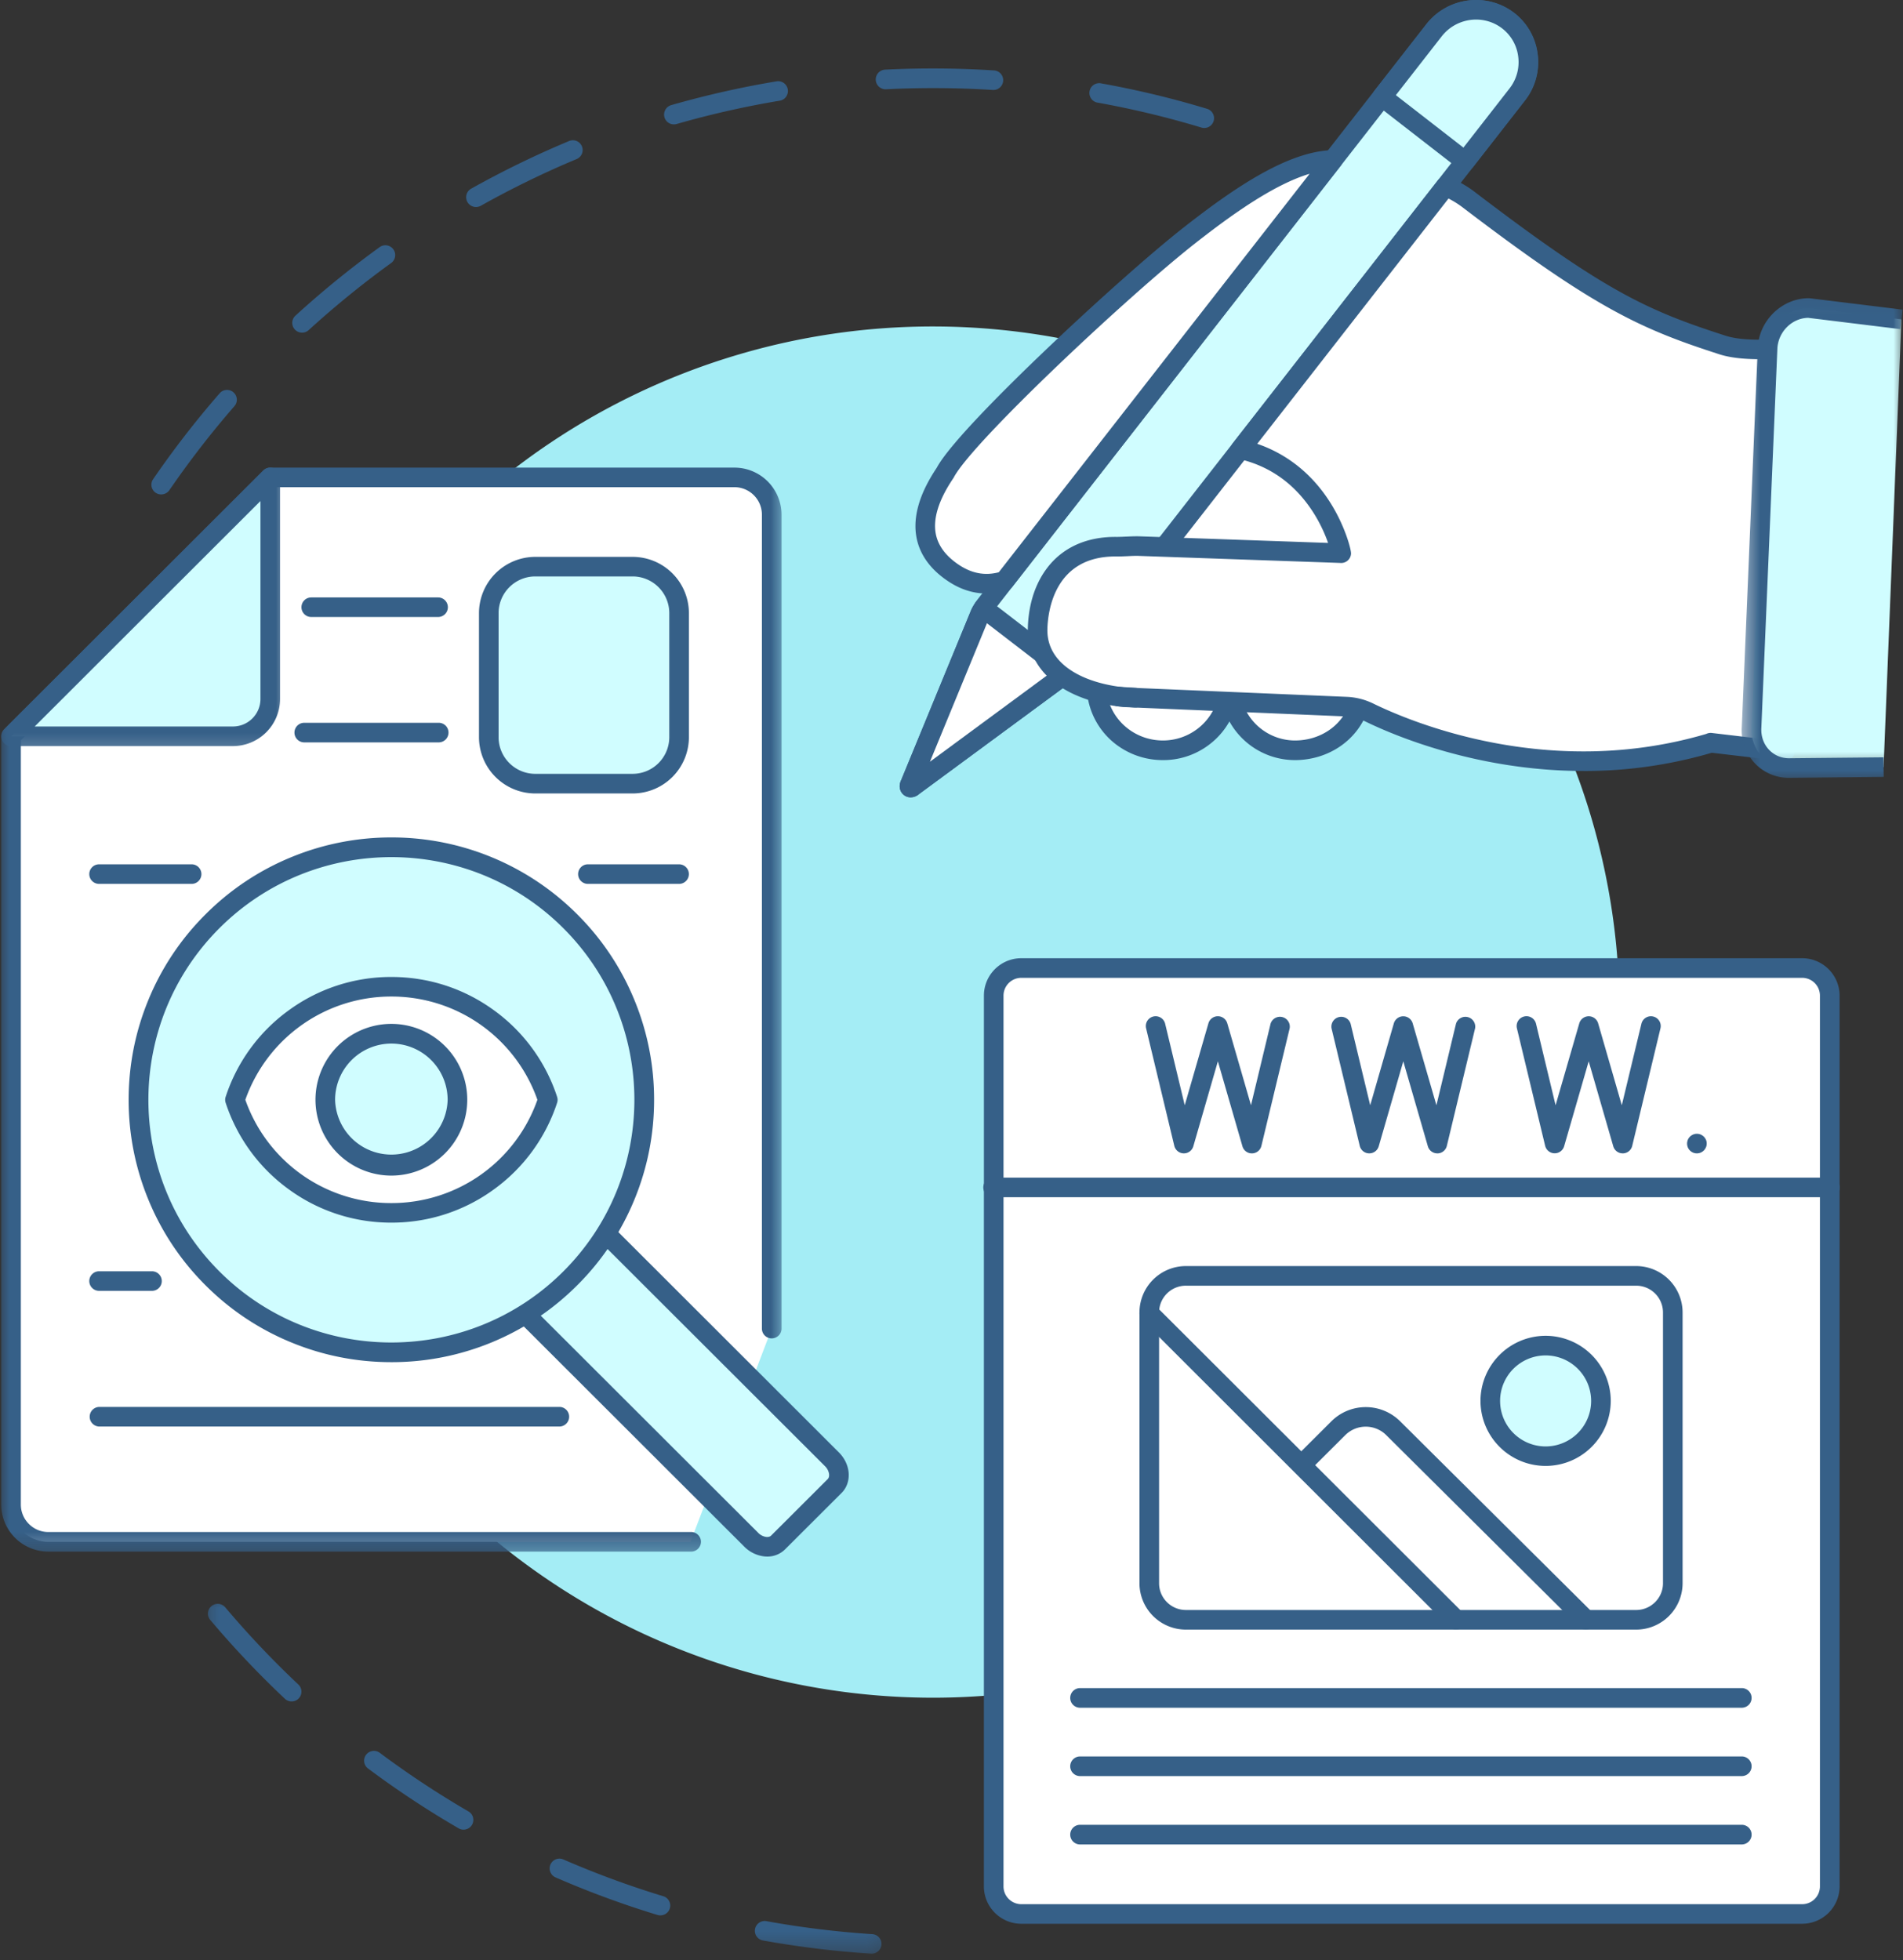 <svg width="100" height="103" fill="none" xmlns="http://www.w3.org/2000/svg"><rect width="100%" height="100%" fill="#333333" stroke="none"/><mask id="a" style="mask-type:luminance" maskUnits="userSpaceOnUse" x="10" y="83" width="37" height="20"><path d="M10.417 83.769h36.426v18.9H10.417v-18.9Z" fill="#fff"/></mask><g mask="url(#a)"><path d="M45.79 102.669c-.01 0-.02 0-.034-.002a50.69 50.69 0 0 1-5.665-.693.515.515 0 0 1 .185-1.015c1.823.331 3.689.561 5.547.682a.514.514 0 0 1-.032 1.028Zm-11.093-2.016a.476.476 0 0 1-.15-.021 49.544 49.544 0 0 1-5.356-1.974.514.514 0 1 1 .413-.942 48.612 48.612 0 0 0 5.241 1.93.513.513 0 0 1-.148 1.007Zm-10.339-4.502a.503.503 0 0 1-.257-.07 49.418 49.418 0 0 1-4.76-3.144.512.512 0 0 1-.105-.72.517.517 0 0 1 .722-.104 48.71 48.71 0 0 0 4.66 3.08.514.514 0 0 1-.26.958Zm-9.034-6.739a.515.515 0 0 1-.354-.14 50.173 50.173 0 0 1-3.922-4.142.515.515 0 1 1 .789-.663 48.948 48.948 0 0 0 3.842 4.057.514.514 0 0 1-.354.888Z" fill="#366088"/></g><path d="M8.473 25.983a.511.511 0 0 1-.424-.805 49.676 49.676 0 0 1 3.493-4.51.514.514 0 1 1 .776.676A48.914 48.914 0 0 0 8.9 25.76a.521.521 0 0 1-.427.223Zm7.4-8.502a.509.509 0 0 1-.38-.167.512.512 0 0 1 .033-.727 50.36 50.36 0 0 1 4.424-3.6.515.515 0 1 1 .604.835 49.555 49.555 0 0 0-4.333 3.525.51.51 0 0 1-.349.134Zm9.138-6.602a.515.515 0 0 1-.252-.964 49.924 49.924 0 0 1 5.127-2.496.514.514 0 1 1 .398.947 48.696 48.696 0 0 0-5.02 2.449.535.535 0 0 1-.253.064Zm38.273-4.153a.597.597 0 0 1-.15-.022A48.659 48.659 0 0 0 57.7 5.397a.515.515 0 1 1 .182-1.012c1.869.335 3.738.784 5.552 1.334a.515.515 0 0 1-.15 1.007Zm-27.873-.19a.513.513 0 0 1-.494-.371.52.52 0 0 1 .352-.64 49.93 49.93 0 0 1 5.566-1.256.517.517 0 0 1 .169 1.018 48.408 48.408 0 0 0-5.448 1.23.538.538 0 0 1-.145.018Zm16.774-1.807c-.01 0-.021 0-.034-.003a50.477 50.477 0 0 0-5.59-.035.516.516 0 0 1-.051-1.031 50.63 50.63 0 0 1 5.708.04.514.514 0 0 1-.032 1.028Z" fill="#366088"/><path d="M85.1 53.185a35.808 35.808 0 0 1-.693 7.031 35.728 35.728 0 0 1-2.051 6.758 36.96 36.96 0 0 1-1.514 3.197 36.805 36.805 0 0 1-1.82 3.031 36.366 36.366 0 0 1-4.487 5.46 36.048 36.048 0 0 1-2.623 2.377 36.146 36.146 0 0 1-15.85 7.485 36.181 36.181 0 0 1-7.037.693 36.182 36.182 0 0 1-17.007-4.256 36.162 36.162 0 0 1-5.88-3.922 36.048 36.048 0 0 1-5.001-4.996 35.661 35.661 0 0 1-2.108-2.84 35.387 35.387 0 0 1-1.82-3.032 36.208 36.208 0 0 1-1.514-3.197 36.36 36.36 0 0 1-2.054-6.758 36.127 36.127 0 0 1-.693-7.031 36.072 36.072 0 0 1 2.747-13.786c.453-1.09.956-2.156 1.514-3.198a35.387 35.387 0 0 1 1.82-3.03 35.661 35.661 0 0 1 4.486-5.461 36.048 36.048 0 0 1 5.466-4.481 36.162 36.162 0 0 1 9.571-4.521 36.044 36.044 0 0 1 10.473-1.552A36.181 36.181 0 0 1 62.83 19.9a35.876 35.876 0 0 1 6.237 3.329c.982.655 1.93 1.358 2.846 2.105a36.048 36.048 0 0 1 7.109 7.836c.655.98 1.261 1.992 1.82 3.031a36.96 36.96 0 0 1 1.514 3.198 35.728 35.728 0 0 1 2.051 6.757 35.813 35.813 0 0 1 .693 7.029Z" fill="#A4EDF5"/><path d="M57.638 36.384c.202 1.742 1.678 3.044 3.474 3.044a3.472 3.472 0 0 0 3.367-2.547l.266.005a3.42 3.42 0 0 0 3.366 2.542c1.514-.026 2.77-.904 3.254-2.201l2.41-7.539s-3.028-9.028-8.69-9.86c-5.662-.835-10.84 7.186-10.84 7.186l3.38 4.428.013 4.942Z" fill="#fff"/><path d="M68.047 39.944a3.939 3.939 0 0 1-3.442-2.032c-.26.464-.618.88-1.045 1.205a3.975 3.975 0 0 1-2.448.827 4.058 4.058 0 0 1-2.677-.996 3.914 3.914 0 0 1-1.307-2.505c-.003-.019-.005-.037-.005-.056l-.014-4.771-3.275-4.288a.518.518 0 0 1-.025-.593c.054-.083 1.354-2.078 3.378-4 1.2-1.138 2.405-2.014 3.587-2.599 1.514-.749 2.988-1.025 4.386-.819 1.394.204 2.744.884 4.014 2.017.993.886 1.941 2.05 2.82 3.465 1.478 2.384 2.238 4.632 2.27 4.726a.528.528 0 0 1 .003.322l-2.41 7.536c-.004.008-.004.016-.009.024-.561 1.509-2.024 2.505-3.729 2.537h-.072Zm-3.571-3.579h.013l.266.006a.516.516 0 0 1 .486.38 2.914 2.914 0 0 0 2.86 2.162c1.272-.021 2.362-.75 2.778-1.855l2.352-7.362a24.662 24.662 0 0 0-2.127-4.37c-1.278-2.057-3.372-4.591-6.094-4.991-2.714-.4-5.359 1.484-7.098 3.133a24.186 24.186 0 0 0-3.034 3.53l3.155 4.132a.52.52 0 0 1 .107.311l.013 4.913c.183 1.46 1.45 2.559 2.959 2.559 1.34 0 2.518-.891 2.867-2.17a.517.517 0 0 1 .497-.378Z" fill="#366088"/><path d="M79.25 1.086c-1.203-.927-2.959-.699-3.901.51L51.796 31.793a2.749 2.749 0 0 0-.274.435l-3.697 8.975c-.083.172.011.244.156.12l7.823-5.766a2.6 2.6 0 0 0 .355-.373L79.725 4.968c.942-1.209.73-2.954-.475-3.882Z" fill="#D0FDFF"/><path d="M47.858 41.901a.582.582 0 0 1-.357-.12c-.178-.138-.317-.425-.145-.787l3.688-8.962a3.148 3.148 0 0 1 .346-.556L74.945 1.281C76.06-.155 78.136-.423 79.567.677a3.236 3.236 0 0 1 1.235 2.17 3.262 3.262 0 0 1-.669 2.437L56.564 35.501a3.013 3.013 0 0 1-.421.445l-.033.025-7.812 5.756a.681.681 0 0 1-.44.174Zm4.134-9.458-3.125 7.587 6.615-4.873a2.1 2.1 0 0 0 .269-.287L79.32 4.653c.373-.48.537-1.076.459-1.678a2.205 2.205 0 0 0-.843-1.481c-.983-.758-2.408-.57-3.179.418L52.204 32.11a1.997 1.997 0 0 0-.212.333Z" fill="#366088"/><path d="M79.25 1.086c-1.203-.927-2.959-.699-3.901.51l-2.722 3.492a.157.157 0 0 1 .019.017l4.279 3.326.08.024 2.72-3.487c.942-1.209.73-2.954-.475-3.882Z" fill="#D0FDFF"/><path d="M77.005 8.97a.505.505 0 0 1-.152-.024l-.084-.024a.518.518 0 0 1-.16-.086l-4.28-3.323-.032-.03-.017-.016a.512.512 0 0 1-.059-.695l2.723-3.49C76.06-.156 78.136-.424 79.567.676a3.236 3.236 0 0 1 1.235 2.17 3.263 3.263 0 0 1-.669 2.437l-2.72 3.488a.519.519 0 0 1-.407.198ZM73.35 5l3.55 2.757 2.42-3.104c.374-.48.538-1.076.46-1.678a2.205 2.205 0 0 0-.843-1.481c-.983-.758-2.408-.57-3.179.418L73.35 5Z" fill="#366088"/><path d="m56.043 35.32-4.362-3.36a2.284 2.284 0 0 0-.159.268l-3.697 8.975c-.083.172.011.244.156.12l7.823-5.766c.084-.072.164-.153.24-.236Z" fill="#fff"/><path d="M47.858 41.901a.582.582 0 0 1-.357-.12c-.178-.138-.317-.425-.145-.787l3.688-8.962a2.863 2.863 0 0 1 .207-.357.515.515 0 0 1 .744-.123l4.362 3.36a.514.514 0 0 1 .07.75 2.842 2.842 0 0 1-.284.285c-.011.008-.022.018-.033.024l-7.812 5.756a.68.68 0 0 1-.44.174Zm4.005-9.15-2.996 7.279 6.36-4.688-3.364-2.59Z" fill="#366088"/><path d="M50.115 30.12c.921.61 1.82.672 2.672.406l17.252-22.12c-2.215.046-5.016 1.987-7.534 3.963-3.329 2.613-11.788 10.465-12.84 12.482-1.51 2.236-1.4 4.045.45 5.27Z" fill="#fff"/><path d="M51.842 31.19c-.693 0-1.367-.213-2.011-.64-.926-.615-1.485-1.38-1.665-2.277-.214-1.081.14-2.322 1.055-3.686.698-1.302 3.837-4.392 5.652-6.126 2.674-2.55 5.61-5.16 7.313-6.497 2.532-1.984 5.442-4.022 7.842-4.073a.515.515 0 0 1 .416.832L53.194 30.84a.52.52 0 0 1-.254.177c-.37.116-.736.172-1.098.172ZM68.817 9.133c-1.909.572-4.153 2.196-5.995 3.64-3.603 2.828-11.748 10.487-12.701 12.315a.289.289 0 0 1-.03.049c-.768 1.138-1.074 2.123-.913 2.934.124.62.535 1.163 1.222 1.619.674.446 1.356.572 2.083.384l16.334-20.94Z" fill="#366088"/><path d="M90.536 18.136c-4.193-1.348-6.505-2.416-13.37-7.654a6.28 6.28 0 0 0-1.2-.695l-10.779 13.82c4.38.991 5.308 5.461 5.292 5.464h-.016l-10.572-.373c-.409-.014-.814.035-1.22.03-2.915-.033-4.088 2.11-4.147 4.31-.049 1.886 1.61 3.247 4.386 3.582l.138.02 11.694.493c.413.019.816.118 1.187.298 1.997.977 9.463 4.137 17.952 1.61l.008-.01 3.896.46.864-21.274s-2.684.378-4.113-.08Z" fill="#fff"/><path d="M83.218 40.516c-5.587 0-9.982-1.871-11.515-2.623a2.443 2.443 0 0 0-.982-.244l-11.695-.494c-.016-.003-.03-.003-.043-.006l-.14-.016c-3.036-.37-4.888-1.944-4.832-4.108.021-.918.236-2.236 1.117-3.307.827-1.001 2.051-1.52 3.549-1.503.17 0 .344-.009.526-.017.228-.01.462-.021.704-.013l9.882.346a7.79 7.79 0 0 0-.824-1.672c-.953-1.455-2.26-2.379-3.89-2.747a.521.521 0 0 1-.374-.33.509.509 0 0 1 .081-.489L75.562 9.47a.517.517 0 0 1 .62-.15c.51.23.934.477 1.296.754 6.878 5.248 9.088 6.245 13.217 7.574 1.297.416 3.858.064 3.882.059a.517.517 0 0 1 .588.531L94.3 39.51a.523.523 0 0 1-.18.373.53.53 0 0 1-.397.118l-3.77-.443a23.804 23.804 0 0 1-6.735.959Zm-24.128-4.39 11.676.494a3.49 3.49 0 0 1 1.391.35c2.024.99 9.262 4.024 17.499 1.6a.544.544 0 0 1 .292-.052l3.346.395.816-20.116c-.91.085-2.631.182-3.732-.17-4.161-1.34-6.55-2.413-13.525-7.734a4.952 4.952 0 0 0-.736-.46l-10.052 12.89c1.579.54 2.895 1.595 3.837 3.087.784 1.24 1.103 2.478 1.093 2.685a.517.517 0 0 1-.516.491h-.016c-.005 0-.01 0-.019-.002l-10.572-.37c-.199-.009-.403.002-.618.013-.19.008-.386.018-.588.016h-.059c-3.219 0-3.544 2.913-3.568 3.81-.019.773.298 1.43.945 1.96.693.563 1.724.944 2.988 1.097l.118.016Z" fill="#366088"/><mask id="b" style="mask-type:luminance" maskUnits="userSpaceOnUse" x="91" y="15" width="9" height="26"><path d="M91.516 15.728H100V40.47h-8.484V15.728Z" fill="#fff"/></mask><g mask="url(#b)"><path d="m99.917 16.783-4.878-.596c-1.141.005-2.105.956-2.156 2.12l-.843 19.956c-.049 1.165.837 2.105 1.978 2.1l4.962-.049.937-23.531Z" fill="#D0FDFF"/></g><mask id="c" style="mask-type:luminance" maskUnits="userSpaceOnUse" x="91" y="15" width="9" height="27"><path d="M91.516 15.04H100v26.117h-8.484V15.041Z" fill="#fff"/></mask><g mask="url(#c)"><path d="M94.01 40.878a2.442 2.442 0 0 1-1.78-.752 2.51 2.51 0 0 1-.703-1.884l.84-19.956c.062-1.433 1.26-2.607 2.669-2.615.024 0 .046 0 .067.003l4.876.599-.124 1.023-4.843-.594c-.857.02-1.576.744-1.614 1.627l-.843 19.956c-.016.43.13.832.416 1.127.272.282.64.435 1.037.435h.008l4.958-.048.011 1.028-4.961.051h-.014Z" fill="#366088"/></g><path d="M59.66 37.179h-.038l-.894-.062a.516.516 0 0 1 .072-1.028l.895.061a.516.516 0 0 1 .477.55.513.513 0 0 1-.512.479Z" fill="#366088"/><path d="M40.553 69.82V27.046a1.96 1.96 0 0 0-1.96-1.96H14.202L.58 38.693v40.372a1.96 1.96 0 0 0 1.96 1.96h33.746l4.267-11.206Z" fill="#fff"/><mask id="d" style="mask-type:luminance" maskUnits="userSpaceOnUse" x="0" y="23" width="42" height="59"><path d="M0 23.975h41.344v57.732H0V23.975Z" fill="#fff"/></mask><g mask="url(#d)"><path d="M36.286 81.538H2.54a2.477 2.477 0 0 1-2.476-2.473V38.693c0-.137.054-.269.15-.365l13.623-13.604a.516.516 0 0 1 .365-.15h24.39a2.477 2.477 0 0 1 2.476 2.472V69.82c0 .285-.23.513-.515.513a.513.513 0 0 1-.516-.513V27.046c0-.797-.647-1.444-1.444-1.444H14.414L1.095 38.905v40.16c0 .795.647 1.445 1.445 1.445h33.746a.515.515 0 1 1 0 1.028Z" fill="#366088"/></g><path d="M12.24 38.693H.58l13.622-13.606v11.646c0 1.082-.878 1.96-1.963 1.96Z" fill="#D0FDFF"/><mask id="e" style="mask-type:luminance" maskUnits="userSpaceOnUse" x="0" y="23" width="16" height="17"><path d="M0 23.975h15.228v15.808H0V23.975Z" fill="#fff"/></mask><g mask="url(#e)"><path d="M12.24 39.208H.58a.518.518 0 0 1-.478-.32.519.519 0 0 1 .113-.56l13.622-13.604a.517.517 0 0 1 .88.362v11.647a2.48 2.48 0 0 1-2.478 2.475Zm-10.417-1.03h10.416c.798 0 1.447-.648 1.447-1.445V26.33L1.824 38.177Z" fill="#366088"/></g><path d="M31.124 64.109 43.715 76.68c.43.43.497 1.06.148 1.407l-2.977 2.975c-.35.346-.98.279-1.41-.15L26.888 68.34l4.236-4.231Z" fill="#D0FDFF"/><path d="M40.313 81.799c-.05 0-.102-.003-.155-.009a1.763 1.763 0 0 1-1.047-.512L26.522 68.705a.514.514 0 0 1 0-.727.517.517 0 0 1 .73 0L39.841 80.55a.73.73 0 0 0 .424.218c.065.005.18.005.255-.07l2.977-2.972c.076-.078.076-.194.07-.255a.721.721 0 0 0-.217-.424L30.76 64.474a.517.517 0 0 1 0-.73.519.519 0 0 1 .728 0l12.588 12.575c.293.29.476.66.516 1.044.043.416-.089.814-.365 1.09l-2.978 2.972a1.314 1.314 0 0 1-.937.374Z" fill="#366088"/><path d="M33.857 57.795a13.157 13.157 0 0 1-.255 2.59 13.045 13.045 0 0 1-.757 2.489c-.167.403-.352.795-.559 1.179a12.906 12.906 0 0 1-1.447 2.164c-.276.335-.566.657-.875.963-.309.309-.63.602-.966.875-.336.277-.685.535-1.047.776-.363.242-.736.465-1.12.672a13.473 13.473 0 0 1-2.405.996c-.42.126-.84.23-1.268.314a13.077 13.077 0 0 1-3.895.193 13.073 13.073 0 0 1-1.289-.193 13.014 13.014 0 0 1-3.672-1.31c-.384-.207-.758-.43-1.12-.672-.362-.241-.712-.499-1.047-.776a12.91 12.91 0 0 1-.966-.875 12.947 12.947 0 0 1-.876-.964 12.91 12.91 0 0 1-1.447-2.163 12.766 12.766 0 0 1-.558-1.179 13.025 13.025 0 0 1-.757-2.489 13.169 13.169 0 0 1 0-5.179c.086-.426.19-.848.316-1.264a13.357 13.357 0 0 1 1.668-3.52 13.548 13.548 0 0 1 1.654-2.014 13.487 13.487 0 0 1 3.133-2.319 13.475 13.475 0 0 1 3.672-1.313 13.211 13.211 0 0 1 5.184 0 13.348 13.348 0 0 1 4.792 1.984 13.487 13.487 0 0 1 2.013 1.648 13.547 13.547 0 0 1 1.655 2.014c.242.36.464.733.668 1.117a13.077 13.077 0 0 1 1 2.403c.125.416.23.838.316 1.264.083.427.148.857.19 1.29.044.431.065.866.065 1.299Z" fill="#D0FDFF"/><path d="M20.567 71.583c-1.793 0-3.54-.338-5.194-1.01a13.699 13.699 0 0 1-4.57-3.027 13.66 13.66 0 0 1-3.03-4.562 13.723 13.723 0 0 1-1.013-5.19c0-1.79.341-3.535 1.012-5.186a13.659 13.659 0 0 1 3.031-4.561 13.699 13.699 0 0 1 4.57-3.029 13.746 13.746 0 0 1 5.194-1.01 13.767 13.767 0 0 1 9.762 4.038 13.66 13.66 0 0 1 3.031 4.562 13.708 13.708 0 0 1 1.012 5.187c0 1.79-.34 3.538-1.012 5.19a13.66 13.66 0 0 1-3.03 4.56 13.769 13.769 0 0 1-9.762 4.038Zm-9.034-4.765c4.98 4.975 13.086 4.975 18.066 0 4.983-4.975 4.983-13.07 0-18.044-4.98-4.975-13.085-4.975-18.066 0-4.98 4.975-4.98 13.07 0 18.044ZM29.424 74.966H5.206a.516.516 0 0 1 0-1.031h24.218a.516.516 0 0 1 0 1.03ZM35.685 46.449h-4.792a.513.513 0 1 1 0-1.028h4.792a.513.513 0 1 1 0 1.028ZM10.07 46.449H5.206a.513.513 0 1 1 0-1.028h4.864a.513.513 0 1 1 0 1.028ZM23.021 39.012H16.02a.515.515 0 1 1 0-1.028h7.001a.515.515 0 1 1 0 1.028ZM7.987 67.835H5.206a.513.513 0 1 1 0-1.028h2.781a.513.513 0 1 1 0 1.028ZM23.021 32.424h-6.666a.513.513 0 1 1 0-1.028h6.666a.513.513 0 1 1 0 1.028Z" fill="#366088"/><path d="M28.13 41.182h5.112a2.443 2.443 0 0 0 2.443-2.44V32.22a2.443 2.443 0 0 0-2.443-2.44H28.13a2.443 2.443 0 0 0-2.445 2.44v6.521a2.443 2.443 0 0 0 2.445 2.44Z" fill="#D0FDFF"/><path d="M33.242 41.697H28.13a2.962 2.962 0 0 1-2.96-2.956V32.22a2.962 2.962 0 0 1 2.96-2.956h5.112a2.96 2.96 0 0 1 2.959 2.956v6.521a2.96 2.96 0 0 1-2.959 2.956ZM28.13 30.292c-1.063 0-1.93.865-1.93 1.928v6.521c0 1.06.867 1.925 1.93 1.925h5.112a1.929 1.929 0 0 0 1.928-1.925V32.22a1.93 1.93 0 0 0-1.928-1.928H28.13Z" fill="#366088"/><path d="M20.565 63.736a8.653 8.653 0 0 0 8.22-5.941 8.654 8.654 0 0 0-8.22-5.939 8.653 8.653 0 0 0-8.218 5.938 8.652 8.652 0 0 0 8.218 5.942Z" fill="#fff"/><path d="M20.565 64.251a9.1 9.1 0 0 1-5.426-1.777 9.1 9.1 0 0 1-3.28-4.518.5.5 0 0 1 0-.32 9.1 9.1 0 0 1 3.28-4.518 9.1 9.1 0 0 1 5.426-1.777c1.97 0 3.847.614 5.428 1.777a9.1 9.1 0 0 1 3.281 4.518.5.5 0 0 1 0 .32 9.101 9.101 0 0 1-3.28 4.518 9.102 9.102 0 0 1-5.429 1.777Zm-7.673-6.456a8.116 8.116 0 0 0 7.673 5.428 8.12 8.12 0 0 0 7.675-5.428 8.12 8.12 0 0 0-7.675-5.426 8.12 8.12 0 0 0-7.673 5.426Z" fill="#366088"/><path d="M24.039 57.795c0 .228-.022.453-.067.676a3.436 3.436 0 0 1-1.477 2.21 3.477 3.477 0 0 1-2.607.515 3.424 3.424 0 0 1-1.25-.515 3.546 3.546 0 0 1-.96-.959 3.37 3.37 0 0 1-.319-.599 3.271 3.271 0 0 1-.198-.652 3.404 3.404 0 0 1 .199-2.003 3.391 3.391 0 0 1 .752-1.125 3.397 3.397 0 0 1 1.127-.751 3.64 3.64 0 0 1 .65-.199 3.598 3.598 0 0 1 1.355 0c.223.046.44.113.65.199a3.388 3.388 0 0 1 1.128.752 3.57 3.57 0 0 1 .754 1.125c.086.209.153.426.196.649.045.225.067.451.067.677Z" fill="#D0FDFF"/><path d="M20.568 61.779a3.99 3.99 0 0 1-3.99-3.985 3.988 3.988 0 0 1 7.976 0 3.99 3.99 0 0 1-3.986 3.985Zm0-6.938a2.96 2.96 0 0 0-2.959 2.953 2.958 2.958 0 0 0 5.914 0 2.959 2.959 0 0 0-2.955-2.953Z" fill="#366088"/><path d="M52.218 62.402V52.32c0-.8.65-1.45 1.452-1.45H94.7c.8 0 1.45.65 1.45 1.45V62.4H52.217Z" fill="#fff"/><path d="M96.15 62.914a.515.515 0 0 1-.515-.513v-10.08a.935.935 0 0 0-.935-.935H53.67a.937.937 0 0 0-.937.934v10.081a.515.515 0 0 1-1.03 0v-10.08c0-1.085.882-1.966 1.967-1.966H94.7a1.97 1.97 0 0 1 1.968 1.965v10.081c0 .282-.23.513-.518.513Z" fill="#366088"/><path d="M96.153 62.401v36.733c0 .8-.65 1.449-1.453 1.449H53.67a1.45 1.45 0 0 1-1.453-1.45V62.403h43.936Z" fill="#fff"/><path d="M94.7 101.096H53.67a1.967 1.967 0 0 1-1.968-1.962V62.4a.516.516 0 0 1 1.031 0v36.733c0 .515.422.934.937.934H94.7a.935.935 0 0 0 .935-.934V62.4a.516.516 0 0 1 1.033 0v36.733a1.967 1.967 0 0 1-1.968 1.962Z" fill="#366088"/><path d="M85.978 85.122h-23.66a1.924 1.924 0 0 1-1.925-1.922V68.97c0-1.06.861-1.922 1.925-1.922h23.66c1.063 0 1.925.861 1.925 1.922V83.2c0 1.06-.862 1.922-1.925 1.922Z" fill="#fff"/><path d="M85.978 85.638h-23.66a2.442 2.442 0 0 1-2.441-2.438V68.97a2.442 2.442 0 0 1 2.44-2.437h23.66a2.443 2.443 0 0 1 2.441 2.438V83.2a2.443 2.443 0 0 1-2.44 2.438Zm-23.66-18.074c-.78 0-1.41.631-1.41 1.407V83.2c0 .776.63 1.407 1.41 1.407h23.66c.776 0 1.41-.631 1.41-1.407V68.97a1.41 1.41 0 0 0-1.41-1.406h-23.66ZM96.15 62.914H52.218a.515.515 0 1 1 0-1.028H96.15c.287 0 .518.23.518.515 0 .282-.23.513-.518.513Z" fill="#366088"/><path d="M84.128 73.618a2.905 2.905 0 0 1-2.907 2.902 2.903 2.903 0 1 1 0-5.807c1.605 0 2.907 1.3 2.907 2.905Z" fill="#D0FDFF"/><path d="M81.22 77.036a3.424 3.424 0 0 1-3.423-3.418 3.426 3.426 0 0 1 3.423-3.42 3.426 3.426 0 0 1 3.423 3.42 3.424 3.424 0 0 1-3.423 3.418Zm0-5.807a2.392 2.392 0 0 0-2.392 2.39 2.391 2.391 0 0 0 4.784 0 2.393 2.393 0 0 0-2.392-2.39ZM83.339 85.638a.512.512 0 0 1-.363-.15L72.844 75.416a1.526 1.526 0 0 0-2.15 0l-1.928 1.922a.52.52 0 0 1-.73-.002.514.514 0 0 1 .003-.728l1.927-1.922a2.564 2.564 0 0 1 3.606 0l10.132 10.07a.514.514 0 0 1 0 .728.51.51 0 0 1-.365.153Z" fill="#366088"/><path d="M76.517 85.638a.524.524 0 0 1-.365-.15L60.028 69.381a.514.514 0 1 1 .727-.728l16.127 16.103a.517.517 0 0 1-.365.88ZM91.56 93.335H56.732a.516.516 0 0 1 0-1.031H91.56a.516.516 0 0 1 0 1.03ZM91.56 89.743H56.732a.516.516 0 0 1 0-1.031H91.56a.516.516 0 0 1 0 1.03ZM91.56 96.927H56.732a.516.516 0 0 1 0-1.031H91.56a.516.516 0 0 1 0 1.03ZM62.21 60.61h-.01a.519.519 0 0 1-.492-.394l-1.482-6.177a.514.514 0 1 1 1.001-.24l1.029 4.283 1.245-4.306a.516.516 0 0 1 .991 0l1.246 4.306 1.028-4.282a.517.517 0 0 1 1.004.239l-1.485 6.177a.513.513 0 0 1-.488.395h-.014a.512.512 0 0 1-.494-.37l-1.291-4.468-1.291 4.467a.515.515 0 0 1-.497.37ZM75.526 60.61a.515.515 0 0 1-.494-.37l-1.291-4.467-1.291 4.467a.515.515 0 0 1-.497.37h-.01a.513.513 0 0 1-.49-.394L69.97 54.04a.517.517 0 0 1 1.004-.239l1.028 4.282 1.243-4.306a.516.516 0 0 1 .99 0l1.247 4.306 1.028-4.282a.517.517 0 0 1 1.004.239l-1.485 6.177a.513.513 0 0 1-.488.395h-.014ZM85.272 60.61a.515.515 0 0 1-.497-.37l-1.291-4.467-1.292 4.467a.517.517 0 0 1-.996-.024l-1.484-6.177a.516.516 0 0 1 1.004-.24l1.028 4.283 1.246-4.306a.516.516 0 0 1 .99 0l1.243 4.306 1.031-4.282a.514.514 0 1 1 1.001.239l-1.484 6.177a.513.513 0 0 1-.489.395h-.01ZM89.17 60.61c-.016 0-.035 0-.051-.002a.168.168 0 0 1-.051-.008c-.032-.005-.065-.016-.097-.027a.724.724 0 0 1-.088-.048l-.04-.03a.457.457 0 0 1-.073-.072l-.03-.04a.717.717 0 0 1-.048-.089c-.01-.032-.021-.064-.027-.097a.155.155 0 0 1-.008-.05c-.003-.017-.003-.033-.003-.052 0-.016 0-.032.003-.048 0-.019.003-.035.008-.05.005-.033.016-.065.027-.098a.568.568 0 0 1 .048-.088l.03-.04a.443.443 0 0 1 .072-.073.739.739 0 0 1 .129-.078l.097-.03a.327.327 0 0 1 .05-.005.329.329 0 0 1 .103 0c.016 0 .032.003.048.006a.474.474 0 0 1 .185.078c.017.008.03.018.043.03l.038.034a.448.448 0 0 1 .062.078.448.448 0 0 1 .086.236l.002.048-.002.051-.008.051a.445.445 0 0 1-.03.097.73.73 0 0 1-.078.129.52.52 0 0 1-.397.188Z" fill="#366088"/></svg>